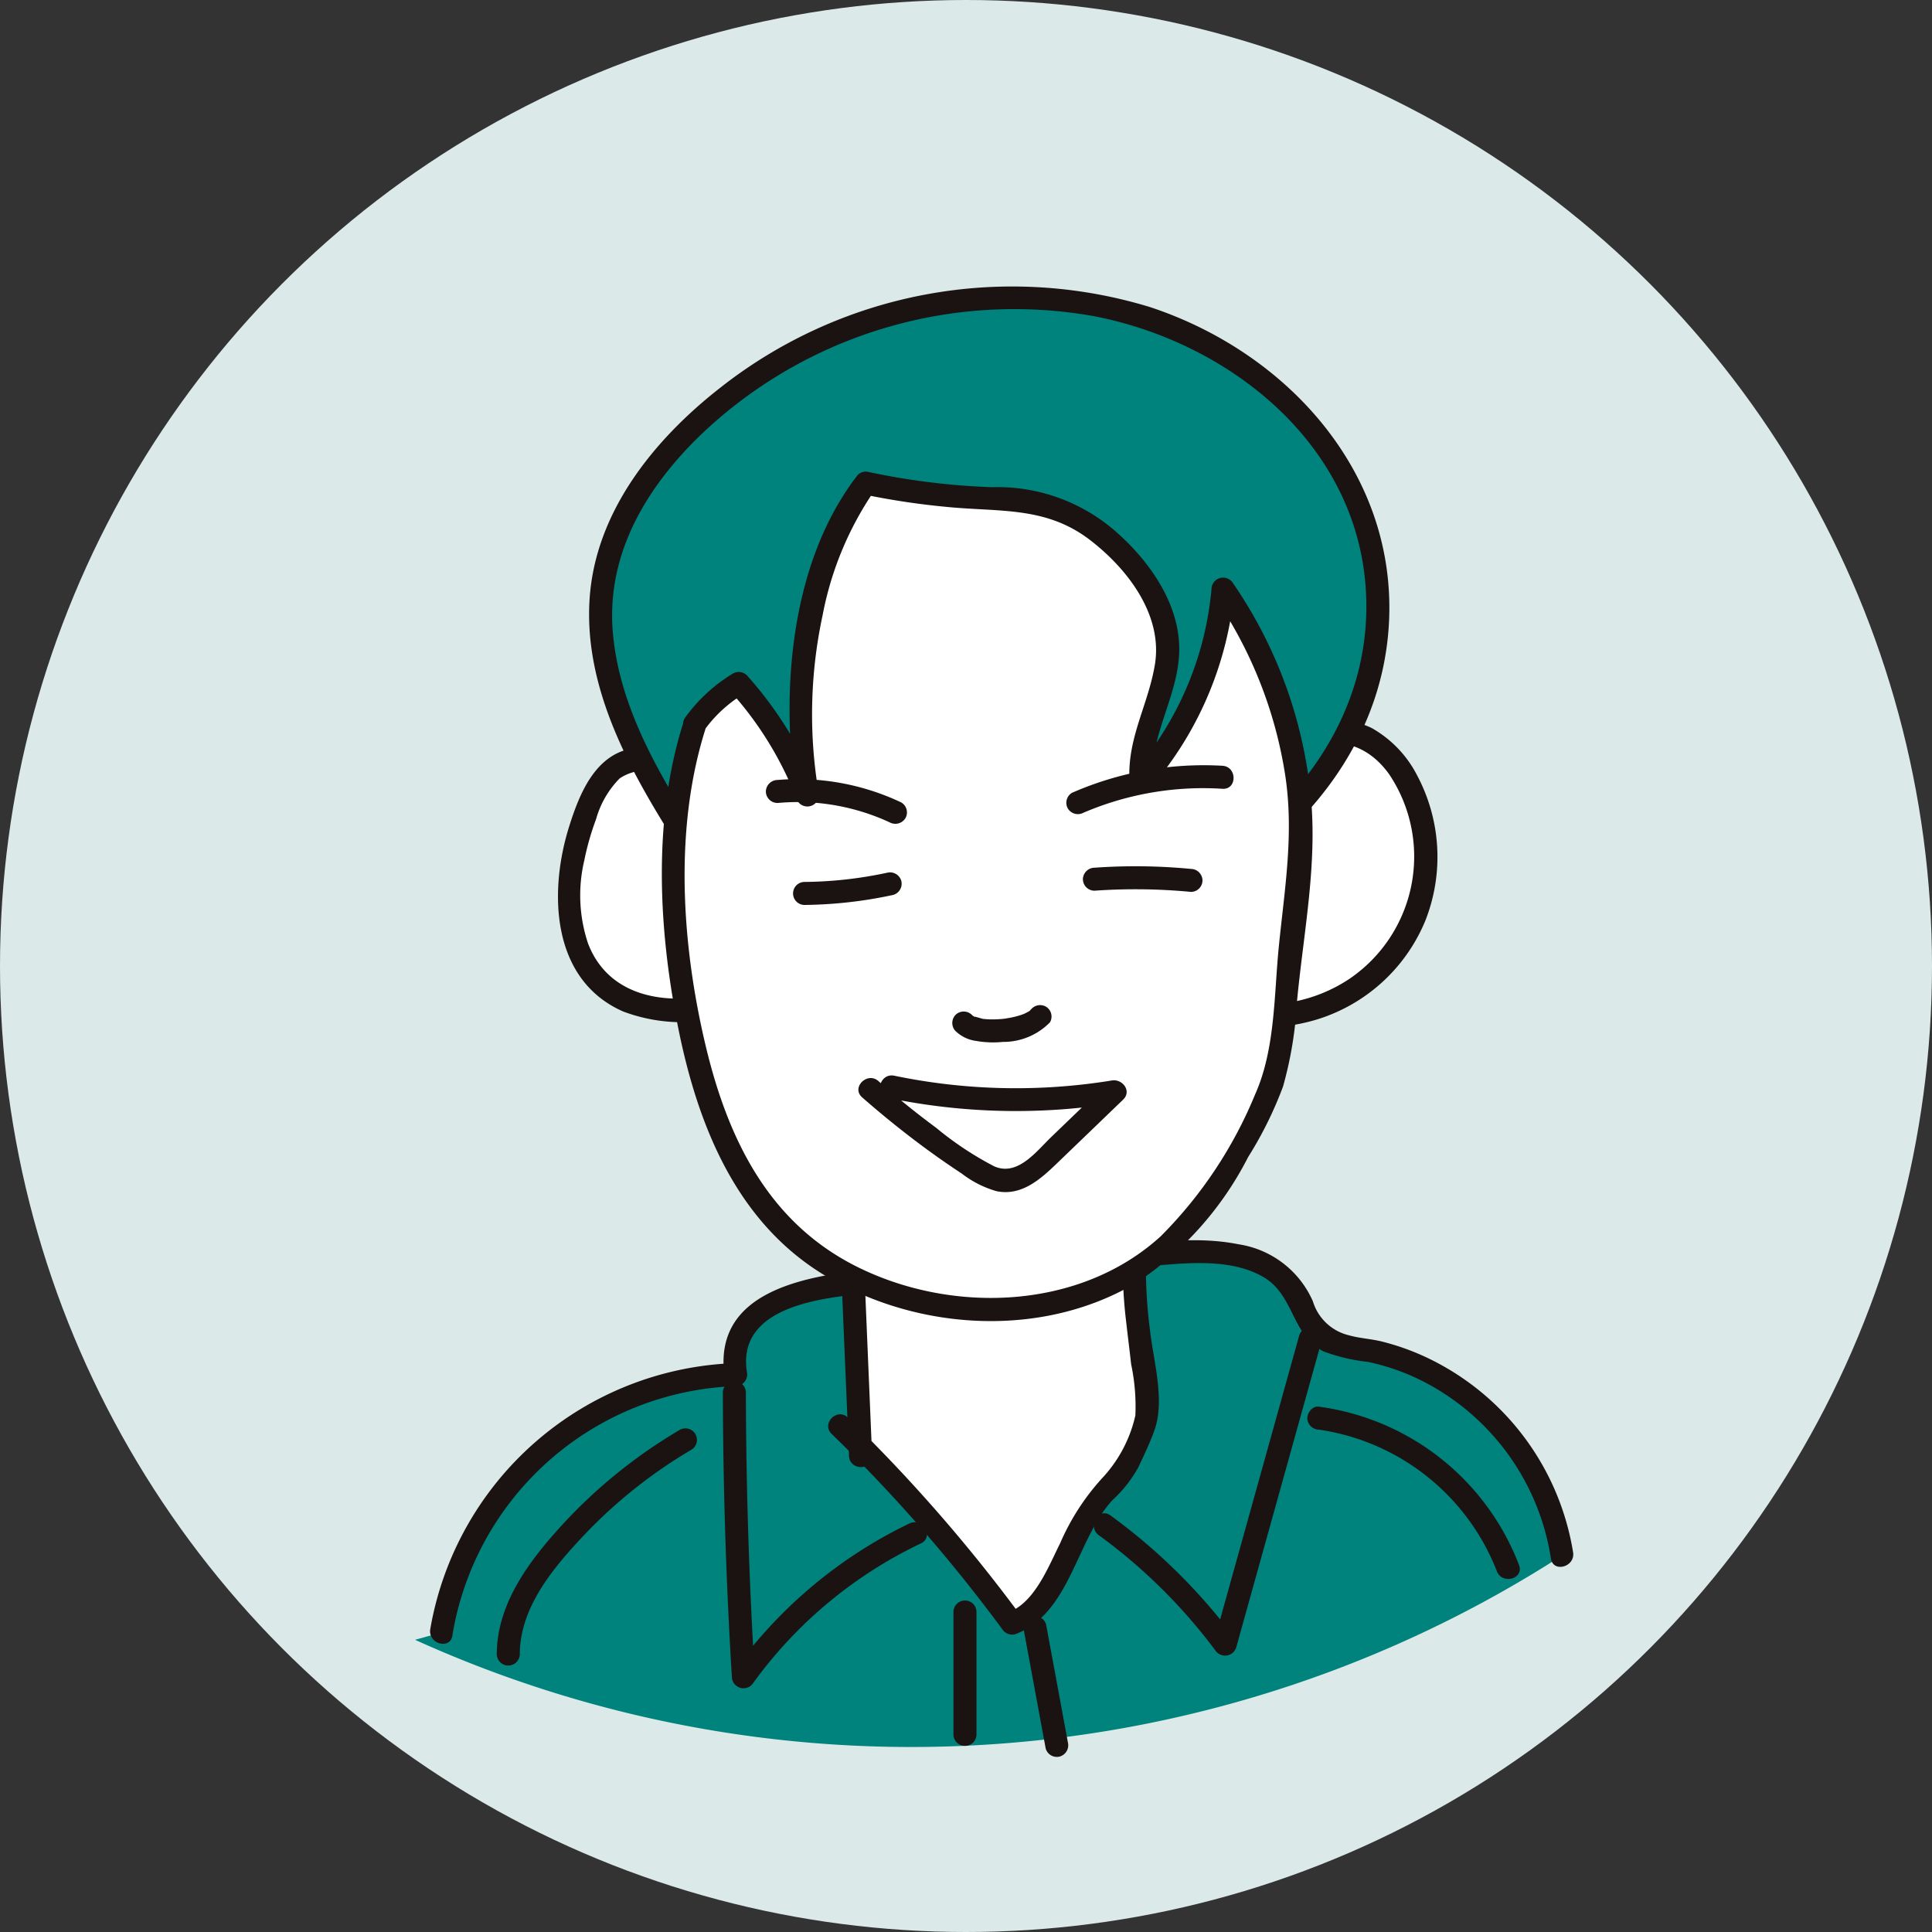 <svg xmlns="http://www.w3.org/2000/svg" width="102" height="102" viewBox="0 0 102 102">
  <rect x="0" y="0" width="102" height="102" fill="#333333" stroke="none"/>
  <g id="グループ_117686" data-name="グループ 117686" transform="translate(-598 -174)">
    <circle id="楕円形_11577" data-name="楕円形 11577" cx="51" cy="51" r="51" transform="translate(598 174)" fill="#dbeae9"/>
    <g id="グループ_65081" data-name="グループ 65081" transform="translate(676.658 -516.088)">
      <path id="パス_47086" data-name="パス 47086" d="M-55.362,767.264a16.271,16.271,0,0,1,15.547-13.613,3.657,3.657,0,0,1,1.959-3.77,10.7,10.7,0,0,1,4.392-1.068l15.957-1.538c2.744-.264,6.17-.176,7.405,2.288a7.38,7.38,0,0,0,.908,1.84,4.176,4.176,0,0,0,2.492.911A13.115,13.115,0,0,1,3.809,763.2a63.448,63.448,0,0,1-60.554,4.451" transform="translate(0 9.011)" fill="#00827d"/>
      <g id="グループ_65051" data-name="グループ 65051" transform="translate(-55.955 755.568)">
        <path id="パス_47087" data-name="パス 47087" d="M-54.916,767.534a15.725,15.725,0,0,1,14.962-13.167.618.618,0,0,0,.585-.769c-.52-3.457,4.01-3.9,6.357-4.126q3.84-.372,7.682-.74c2.56-.247,5.121-.517,7.683-.741,1.791-.155,3.955-.326,5.57.628s1.477,3.081,3.158,3.914a9.575,9.575,0,0,0,2.336.554,11.693,11.693,0,0,1,3.036,1.09,12.682,12.682,0,0,1,6.63,9.292c.118.77,1.289.443,1.171-.323a13.816,13.816,0,0,0-7.188-10.019,12.9,12.9,0,0,0-2.912-1.116c-.57-.141-1.176-.169-1.738-.329a2.624,2.624,0,0,1-1.9-1.793,5.122,5.122,0,0,0-3.924-3.011c-2.36-.474-4.829-.045-7.19.183l-9.455.911c-3.638.35-11.331.311-10.483,5.948l.585-.769a16.928,16.928,0,0,0-16.133,14.058c-.115.765,1.054,1.094,1.171.323Z" transform="translate(56.095 -746.666)" fill="#1a1311"/>
      </g>
      <g id="グループ_65053" data-name="グループ 65053" transform="translate(-34.932 750.198)">
        <path id="パス_47088" data-name="パス 47088" d="M-37.183,758.894l-.607-14.445a1.907,1.907,0,0,1,.143-1.013c.315-.568,1.08-.66,1.728-.674a66.933,66.933,0,0,1,13.042.985.758.758,0,0,1,.486.213.772.772,0,0,1,.068.619c-.906,5.316-.134,6.684.272,12.059a16.153,16.153,0,0,1-1.12,2.829,3.531,3.531,0,0,1-1,1.18c-1.668,1.556-2.836,6.4-5.016,7.07A81.2,81.2,0,0,0-38.281,757.3" transform="translate(38.893 -742.138)" fill="#fff"/>
        <g id="グループ_65052" data-name="グループ 65052">
          <path id="パス_47089" data-name="パス 47089" d="M-36.468,759l-.565-13.449a5.013,5.013,0,0,1-.049-1.345c.2-.737.9-.72,1.513-.736,1.131-.029,2.265-.013,3.4.023,2.181.069,4.361.244,6.526.527q.882.116,1.759.257c.615.1,1.018-.006,1.009.719-.011.857-.251,1.751-.313,2.614a23.641,23.641,0,0,0,.134,4.318c.083.746.179,1.489.262,2.234a10.788,10.788,0,0,1,.223,2.7,7.122,7.122,0,0,1-1.774,3.334,12.405,12.405,0,0,0-2.2,3.42c-.6,1.19-1.335,3.121-2.7,3.625l.685.279a84.761,84.761,0,0,0-9.188-10.542c-.561-.545-1.421.312-.859.859a82.994,82.994,0,0,1,9,10.3.627.627,0,0,0,.686.279c2.9-1.076,3.234-5,5.129-7.071a6.873,6.873,0,0,0,1.364-1.722c.3-.627.6-1.261.84-1.909.6-1.591-.012-3.646-.205-5.3a25.272,25.272,0,0,1-.141-5.36,11.394,11.394,0,0,0,.33-2.852c-.179-.946-1.189-.967-1.965-1.091a68.046,68.046,0,0,0-7.4-.78q-1.938-.1-3.88-.081a4.467,4.467,0,0,0-2.813.525c-.711.581-.647,1.444-.615,2.282.057,1.494.125,2.989.188,4.483l.4,9.464c.033.779,1.247.783,1.215,0Z" transform="translate(38.785 -742.245)" fill="#1a1311"/>
        </g>
      </g>
      <g id="グループ_65074" data-name="グループ 65074" transform="translate(-49.2 705.176)">
        <g id="グループ_65055" data-name="グループ 65055" transform="translate(0 24.369)">
          <path id="パス_47090" data-name="パス 47090" d="M-41.844,728.744A9.323,9.323,0,0,0-44.25,726.3a3.174,3.174,0,0,0-3.272-.175,4.305,4.305,0,0,0-1.473,2.083c-1.323,3.158-1.781,7.324.819,9.552,1.98,1.7,4.989,1.527,7.422.586" transform="translate(50.635 -725.133)" fill="#fff"/>
          <g id="グループ_65054" data-name="グループ 65054">
            <path id="パス_47091" data-name="パス 47091" d="M-41.217,728.545c-1.256-1.638-2.841-3.513-5.141-3.285-2.157.213-3.023,2.367-3.591,4.179-1.076,3.435-.947,8.071,2.852,9.745a8.844,8.844,0,0,0,6.606-.149c.725-.273.411-1.448-.322-1.171-2.858,1.079-6.835,1.087-8.129-2.261a8.009,8.009,0,0,1-.2-4.4,14.166,14.166,0,0,1,.621-2.172,4.968,4.968,0,0,1,1.242-2.148,2.457,2.457,0,0,1,2.746,0,8.233,8.233,0,0,1,2.272,2.279c.469.612,1.524.007,1.048-.613Z" transform="translate(50.533 -725.241)" fill="#1a1311"/>
          </g>
        </g>
        <g id="グループ_65057" data-name="グループ 65057" transform="translate(33.229 22.88)">
          <path id="パス_47092" data-name="パス 47092" d="M-22.652,729.694a8.519,8.519,0,0,1,5.776-5.011,4.79,4.79,0,0,1,2.065-.112,4.868,4.868,0,0,1,3.124,2.616,8.535,8.535,0,0,1-.041,8.069,8.534,8.534,0,0,1-6.835,4.289c-.951.055-2.167-.288-2.266-1.235" transform="translate(23.286 -723.91)" fill="#fff"/>
          <g id="グループ_65056" data-name="グループ 65056" transform="translate(0)">
            <path id="パス_47093" data-name="パス 47093" d="M-21.955,729.96c1.393-3.333,6.682-6.914,9.443-3.025a7.806,7.806,0,0,1-2.1,10.785,8.071,8.071,0,0,1-3.011,1.223c-.735.135-2.32.328-2.506-.69-.141-.768-1.312-.443-1.172.323.445,2.419,4.049,1.691,5.591,1.076a9.079,9.079,0,0,0,5.1-5,9.17,9.17,0,0,0-.435-7.671,6.008,6.008,0,0,0-2.416-2.509,5.061,5.061,0,0,0-3.777-.189,9.226,9.226,0,0,0-5.882,5.35c-.3.72.873,1.035,1.171.323Z" transform="translate(23.174 -724.014)" fill="#1a1311"/>
          </g>
        </g>
        <g id="グループ_65059" data-name="グループ 65059" transform="translate(1.64)">
          <path id="パス_47094" data-name="パス 47094" d="M-43.445,735.347c-3.041-4.688-6.218-10.073-4.954-15.516a14.7,14.7,0,0,1,3.928-6.67,24.69,24.69,0,0,1,20.693-7.287c6.363.836,12.594,4.629,15.04,10.562A15.03,15.03,0,0,1-9.621,729.5a18.353,18.353,0,0,1-3.729,4.445c-8.133,7.221-21.38,7.825-30.135,1.374" transform="translate(49.29 -705.069)" fill="#00827d"/>
          <g id="グループ_65058" data-name="グループ 65058">
            <path id="パス_47095" data-name="パス 47095" d="M-42.813,735.147c-2.275-3.519-4.74-7.37-5.112-11.652-.36-4.148,1.765-7.681,4.66-10.468A23.963,23.963,0,0,1-22.5,706.784c7.166,1.4,13.865,6.759,14.33,14.458.487,8.052-5.866,14.285-13.055,16.729a24.272,24.272,0,0,1-21.842-3.065c-.635-.458-1.242.6-.613,1.049a25.358,25.358,0,0,0,21.33,3.629c7.46-2.036,14.555-7.824,15.347-15.923.8-8.214-5.073-14.884-12.557-17.359a24.9,24.9,0,0,0-22.71,4.268c-3.5,2.738-6.588,6.557-6.884,11.152-.332,5.146,2.617,9.894,5.3,14.039.423.655,1.474.046,1.048-.613Z" transform="translate(49.183 -705.176)" fill="#1a1311"/>
          </g>
        </g>
        <g id="グループ_65061" data-name="グループ 65061" transform="translate(5.484 9.819)">
          <path id="パス_47096" data-name="パス 47096" d="M-44.373,726.43c-2.419,7.179-.822,21.651,4.725,26.811s15.168,5.714,20.587.42a29.814,29.814,0,0,0,4.919-7.642c.987-2.184.972-7.125,1.406-9.481a23,23,0,0,0-3.772-17.2A17.348,17.348,0,0,1-20.836,729.5c-.341-3.391,2.168-5.26,1.176-8.521-.9-2.955-4.552-6.368-7.642-6.368a41.919,41.919,0,0,1-8.065-.849c-1.32,1.595-2.681,5.58-3.036,7.619a26.7,26.7,0,0,0-.045,8.858,18.069,18.069,0,0,0-3.628-5.9,6.892,6.892,0,0,0-2.3,2.1" transform="translate(46.136 -713.154)" fill="#fff"/>
          <g id="グループ_65060" data-name="グループ 65060">
            <path id="パス_47097" data-name="パス 47097" d="M-44.84,726.375c-1.675,5.146-1.364,11.045-.307,16.281,1.041,5.156,3.089,10.262,7.786,13.065,4.895,2.921,11.511,3.3,16.467.311a17.575,17.575,0,0,0,5.827-6.588,20.309,20.309,0,0,0,1.846-3.731,20.44,20.44,0,0,0,.735-4.479c.339-3.6,1.082-7.222.73-10.839a23.914,23.914,0,0,0-4.111-11.258.612.612,0,0,0-1.131.306,17.131,17.131,0,0,1-4.15,9.73l1.037.429c-.162-2.549,1.5-4.683,1.405-7.2-.089-2.366-1.681-4.545-3.409-6.04a9.48,9.48,0,0,0-6.494-2.287,37.655,37.655,0,0,1-6.48-.8.6.6,0,0,0-.59.157c-3.587,4.63-4.085,11.515-3.238,17.067l1.172-.323a20.059,20.059,0,0,0-3.783-6.169.613.613,0,0,0-.736-.095,8.567,8.567,0,0,0-2.514,2.315c-.464.63.589,1.236,1.048.613a7.01,7.01,0,0,1,2.079-1.88l-.736-.095a18.368,18.368,0,0,1,3.47,5.633.608.608,0,0,0,1.172-.323,24.862,24.862,0,0,1,.215-9.341,17.35,17.35,0,0,1,2.71-6.544l-.59.155a39.2,39.2,0,0,0,4.412.668c2.764.279,5.233-.046,7.564,1.733,1.977,1.51,3.88,3.958,3.447,6.591-.353,2.144-1.481,3.912-1.338,6.16.03.483.667.855,1.036.43a18.523,18.523,0,0,0,4.506-10.588l-1.132.307a22.846,22.846,0,0,1,3.812,9.561c.463,3.082-.035,5.96-.341,9.014-.259,2.583-.181,5.421-1.259,7.829a22.944,22.944,0,0,1-4.97,7.466c-4.258,3.891-10.969,4.12-15.985,1.643-4.742-2.34-6.891-6.81-8.061-11.756-1.263-5.34-1.671-11.52.051-16.811.242-.745-.93-1.064-1.172-.323Z" transform="translate(46.018 -713.26)" fill="#1a1311"/>
          </g>
        </g>
        <g id="グループ_65063" data-name="グループ 65063" transform="translate(10.976 26.045)">
          <path id="パス_47098" data-name="パス 47098" d="M-41,727.169a12.034,12.034,0,0,1,6.237,1.1" transform="translate(41.603 -726.514)" fill="#fff"/>
          <g id="グループ_65062" data-name="グループ 65062">
            <path id="パス_47099" data-name="パス 47099" d="M-40.889,727.883a11.555,11.555,0,0,1,5.929,1.021.625.625,0,0,0,.831-.219.612.612,0,0,0-.217-.831,12.777,12.777,0,0,0-6.543-1.187.622.622,0,0,0-.607.607.613.613,0,0,0,.607.607Z" transform="translate(41.496 -726.621)" fill="#1a1311"/>
          </g>
        </g>
        <g id="グループ_65065" data-name="グループ 65065" transform="translate(26.843 25.311)">
          <path id="パス_47100" data-name="パス 47100" d="M-27.936,727.892a16.456,16.456,0,0,1,7.638-1.344" transform="translate(28.538 -725.909)" fill="#fff"/>
          <g id="グループ_65064" data-name="グループ 65064">
            <path id="パス_47101" data-name="パス 47101" d="M-27.524,728.522a16.031,16.031,0,0,1,7.332-1.261c.781.047.779-1.167,0-1.215a17.327,17.327,0,0,0-7.944,1.427.612.612,0,0,0-.219.831.622.622,0,0,0,.831.217Z" transform="translate(28.432 -726.016)" fill="#1a1311"/>
          </g>
        </g>
        <g id="グループ_65067" data-name="グループ 65067" transform="translate(12.412 30.973)">
          <path id="パス_47102" data-name="パス 47102" d="M-39.831,731.681a21.966,21.966,0,0,0,4.542-.508" transform="translate(40.418 -730.571)" fill="#fff"/>
          <g id="グループ_65066" data-name="グループ 65066">
            <path id="パス_47103" data-name="パス 47103" d="M-39.727,732.394a23.208,23.208,0,0,0,4.7-.53.615.615,0,0,0,.425-.747.618.618,0,0,0-.747-.424,21.524,21.524,0,0,1-4.382.486.608.608,0,0,0,0,1.215Z" transform="translate(40.314 -730.678)" fill="#1a1311"/>
          </g>
        </g>
        <g id="グループ_65069" data-name="グループ 65069" transform="translate(27.714 30.646)">
          <path id="パス_47104" data-name="パス 47104" d="M-27.215,730.983a30.829,30.829,0,0,1,5.1.063" transform="translate(27.822 -730.301)" fill="#fff"/>
          <g id="グループ_65068" data-name="グループ 65068">
            <path id="パス_47105" data-name="パス 47105" d="M-27.108,731.7a30.861,30.861,0,0,1,5.1.063.612.612,0,0,0,.607-.607.621.621,0,0,0-.607-.607,30.828,30.828,0,0,0-5.1-.063.62.62,0,0,0-.607.607.614.614,0,0,0,.607.607Z" transform="translate(27.715 -730.409)" fill="#1a1311"/>
          </g>
        </g>
        <g id="グループ_65071" data-name="グループ 65071" transform="translate(20.821 37.973)">
          <path id="パス_47106" data-name="パス 47106" d="M-32.894,737.281c.642.727,3.452.442,4.026-.339" transform="translate(33.497 -736.334)" fill="#fff"/>
          <g id="グループ_65070" data-name="グループ 65070">
            <path id="パス_47107" data-name="パス 47107" d="M-33.216,737.818a1.917,1.917,0,0,0,1.076.517,5.159,5.159,0,0,0,1.415.053,3.444,3.444,0,0,0,2.489-1.034.61.61,0,0,0-.217-.831.622.622,0,0,0-.831.217c.179-.233-.057.059-.067.041s.143-.094.019-.02c-.03.017-.058.036-.089.053-.063.036-.131.067-.2.1-.1.053.128-.044-.019.006-.039.013-.077.029-.117.042a4.444,4.444,0,0,1-.532.141c-.1.021-.2.032-.3.054l.045-.006-.094.011c-.047.006-.094.011-.141.015a5.488,5.488,0,0,1-.582.021c-.1,0-.193-.006-.29-.015l-.129-.012c-.136-.013.119.022,0,0-.049-.01-.458-.138-.472-.125.024-.022.134.07.024.007-.027-.016-.053-.031-.081-.046-.109-.058.022-.009.028.027,0-.015-.067-.062-.079-.075a.613.613,0,0,0-.859,0,.617.617,0,0,0,0,.859Z" transform="translate(33.39 -736.441)" fill="#1a1311"/>
          </g>
        </g>
        <g id="グループ_65073" data-name="グループ 65073" transform="translate(15.863 41.692)">
          <path id="パス_47108" data-name="パス 47108" d="M-35.847,740a31.806,31.806,0,0,0,11.813.251l-3.672,3.534a3.255,3.255,0,0,1-2.108,1.177,3.12,3.12,0,0,1-1.595-.636,46.3,46.3,0,0,1-5.547-4.2" transform="translate(37.583 -739.397)" fill="#fff"/>
          <g id="グループ_65072" data-name="グループ 65072">
            <path id="パス_47109" data-name="パス 47109" d="M-35.9,740.688a33.178,33.178,0,0,0,12.136.251l-.59-1.015-2.938,2.827c-.792.763-1.774,2.09-3.01,1.549a17.165,17.165,0,0,1-3.064-2.033c-1.054-.777-2.068-1.6-3.052-2.469-.585-.514-1.448.341-.859.859q1.638,1.439,3.395,2.73.92.674,1.873,1.3a5.448,5.448,0,0,0,1.822.923c1.318.275,2.323-.627,3.2-1.472q1.745-1.678,3.488-3.358c.474-.455-.033-1.106-.59-1.014a31.538,31.538,0,0,1-11.491-.251c-.763-.158-1.089,1.012-.323,1.171Z" transform="translate(37.472 -739.503)" fill="#1a1311"/>
          </g>
        </g>
      </g>
      <g id="グループ_65075" data-name="グループ 65075" transform="translate(-40.494 763.002)">
        <path id="パス_47110" data-name="パス 47110" d="M-43.365,753.374q.015,7.524.476,15.037a.613.613,0,0,0,1.132.306,23.269,23.269,0,0,1,8.855-7.364c.7-.338.09-1.385-.613-1.049a24.5,24.5,0,0,0-9.29,7.8l1.131.307q-.461-7.511-.476-15.037a.608.608,0,0,0-1.215,0Z" transform="translate(43.365 -752.787)" fill="#1a1311"/>
      </g>
      <g id="グループ_65076" data-name="グループ 65076" transform="translate(-28.32 774.583)">
        <path id="パス_47111" data-name="パス 47111" d="M-33.341,762.91v6.509a.608.608,0,0,0,1.215,0V762.91a.608.608,0,0,0-1.215,0Z" transform="translate(33.341 -762.323)" fill="#1a1311"/>
      </g>
      <g id="グループ_65077" data-name="グループ 65077" transform="translate(-24.614 775.411)">
        <path id="パス_47112" data-name="パス 47112" d="M-30.277,763.77l1.15,6.222a.612.612,0,0,0,.747.424.621.621,0,0,0,.425-.747l-1.151-6.222a.612.612,0,0,0-.747-.424.62.62,0,0,0-.424.747Z" transform="translate(30.29 -763.004)" fill="#1a1311"/>
      </g>
      <g id="グループ_65078" data-name="グループ 65078" transform="translate(-20.906 760.18)">
        <path id="パス_47113" data-name="パス 47113" d="M-26.974,761.425a28.892,28.892,0,0,1,6.141,6.069.617.617,0,0,0,1.11-.146l4.494-16.134a.607.607,0,0,0-1.171-.322l-4.494,16.134,1.11-.146a30.809,30.809,0,0,0-6.577-6.5c-.633-.462-1.239.591-.613,1.048Z" transform="translate(27.237 -750.464)" fill="#1a1311"/>
      </g>
      <g id="グループ_65079" data-name="グループ 65079" transform="translate(-9.639 764.347)">
        <path id="パス_47114" data-name="パス 47114" d="M-17.353,755.113a11.927,11.927,0,0,1,9.4,7.472c.272.725,1.447.412,1.171-.323A13.2,13.2,0,0,0-17.353,753.9c-.328-.044-.6.31-.607.607a.623.623,0,0,0,.607.607Z" transform="translate(17.96 -753.895)" fill="#1a1311"/>
      </g>
      <g id="グループ_65080" data-name="グループ 65080" transform="translate(-52.431 765.478)">
        <path id="パス_47115" data-name="パス 47115" d="M-51.978,766.784c0-2.456,1.732-4.533,3.328-6.232a25.946,25.946,0,0,1,5.752-4.59.608.608,0,0,0-.613-1.048,27.051,27.051,0,0,0-6.26,5.062c-1.722,1.889-3.418,4.137-3.421,6.808a.608.608,0,0,0,1.215,0Z" transform="translate(53.193 -754.826)" fill="#1a1311"/>
      </g>
    </g>
  </g>
</svg>
